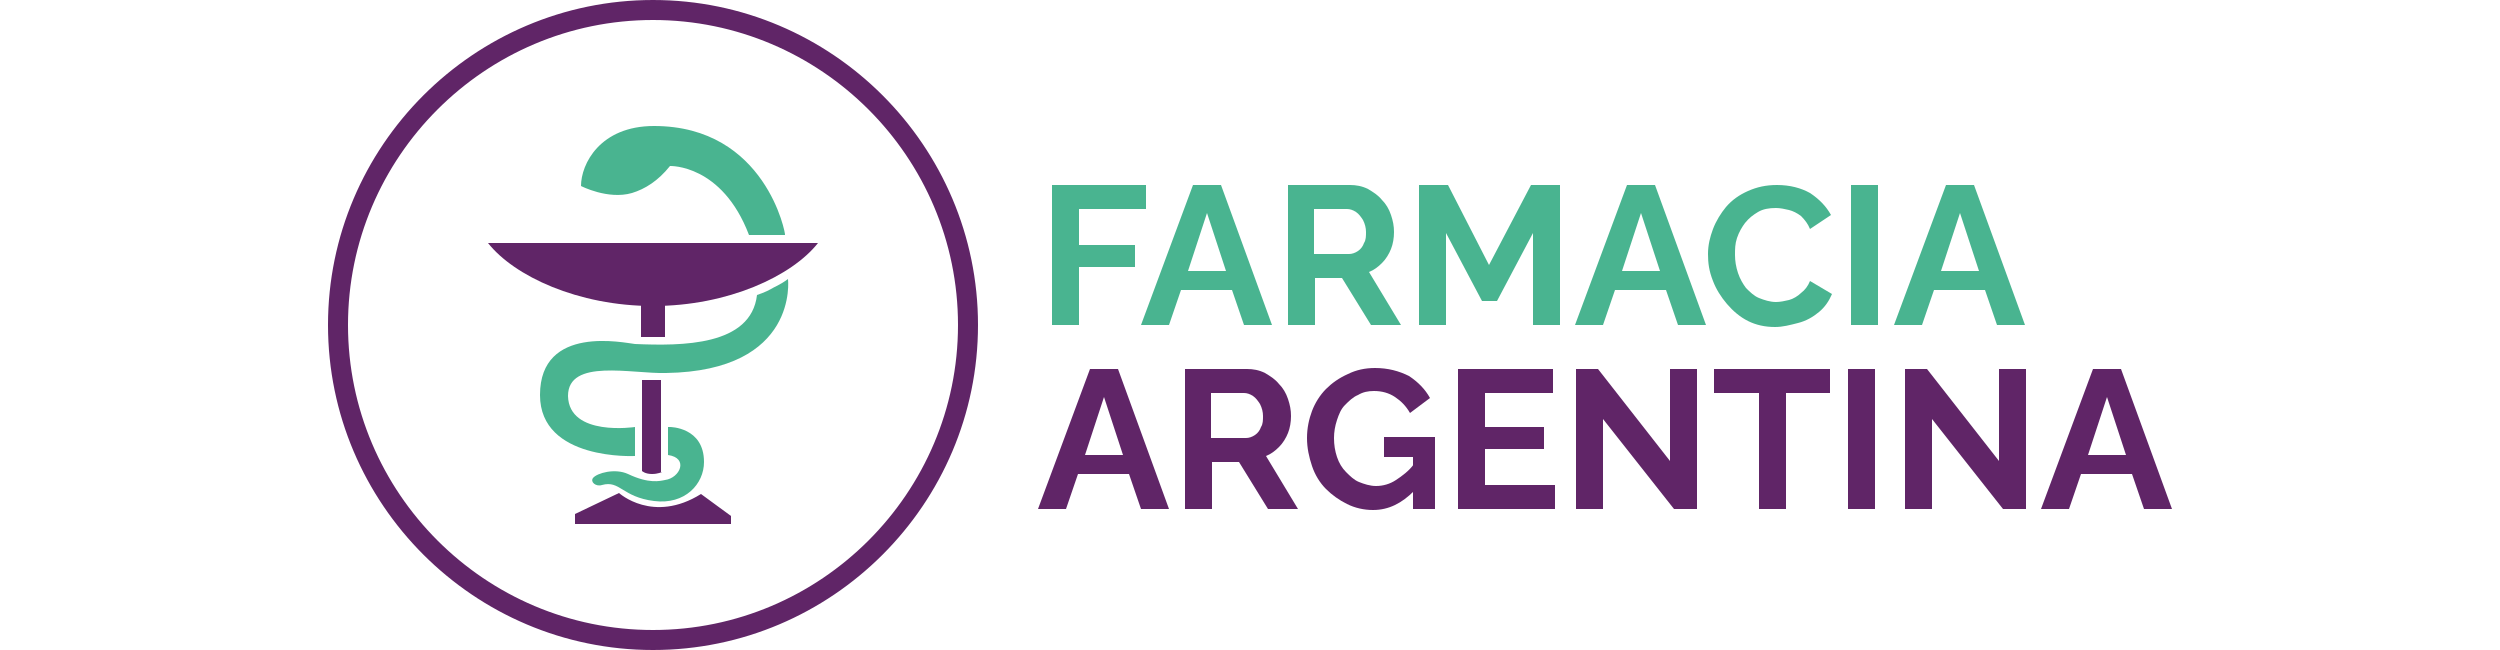 <?xml version="1.0" encoding="utf-8"?>
<!-- Generator: Adobe Illustrator 24.3.0, SVG Export Plug-In . SVG Version: 6.00 Build 0)  -->
<svg version="1.1" id="Livello_1" xmlns="http://www.w3.org/2000/svg" xmlns:xlink="http://www.w3.org/1999/xlink" x="0px" y="0px"
	 viewBox="0 0 250 65" style="enable-background:new 0 0 250 65;" xml:space="preserve">
<style type="text/css">
	.st0{fill:#49B490;}
	.st1{fill:#602567;}
</style>
<g>
	<g>
		<path class="st0" d="M105.2,32.5v-14h9.4v2.4h-6.7v3.6h5.6v2.2h-5.6v5.8H105.2z"/>
		<path class="st0" d="M119.3,18.5h2.8l5.1,14h-2.8l-1.2-3.5h-5.1l-1.2,3.5h-2.8L119.3,18.5z M122.6,27.1l-1.9-5.8l-1.9,5.8H122.6z"
			/>
		<path class="st0" d="M128.8,32.5v-14h6.2c0.6,0,1.2,0.1,1.8,0.4c0.5,0.3,1,0.6,1.4,1.1c0.4,0.4,0.7,0.9,0.9,1.5
			c0.2,0.6,0.3,1.1,0.3,1.7c0,0.6-0.1,1.2-0.3,1.7c-0.2,0.5-0.5,1-0.9,1.4c-0.4,0.4-0.8,0.7-1.3,0.9l3.2,5.3h-3l-2.9-4.7h-2.7v4.7
			H128.8z M131.5,25.4h3.4c0.3,0,0.6-0.1,0.9-0.3c0.3-0.2,0.5-0.5,0.6-0.8c0.2-0.3,0.2-0.7,0.2-1.1c0-0.4-0.1-0.8-0.3-1.2
			c-0.2-0.3-0.4-0.6-0.7-0.8c-0.3-0.2-0.6-0.3-0.9-0.3h-3.3V25.4z"/>
		<path class="st0" d="M153.3,32.5v-9.2l-3.6,6.8h-1.5l-3.6-6.8v9.2h-2.7v-14h2.9l4.1,8l4.2-8h2.9v14H153.3z"/>
		<path class="st0" d="M162.7,18.5h2.8l5.1,14h-2.8l-1.2-3.5h-5.1l-1.2,3.5h-2.8L162.7,18.5z M166,27.1l-1.9-5.8l-1.9,5.8H166z"/>
		<path class="st0" d="M170.8,25.4c0-0.9,0.2-1.7,0.5-2.5c0.3-0.8,0.8-1.6,1.3-2.2c0.6-0.7,1.3-1.2,2.2-1.6c0.9-0.4,1.8-0.6,2.9-0.6
			c1.3,0,2.4,0.3,3.3,0.8c0.9,0.6,1.6,1.3,2.1,2.2l-2.1,1.4c-0.2-0.5-0.5-0.9-0.9-1.3c-0.4-0.3-0.8-0.5-1.2-0.6
			c-0.4-0.1-0.9-0.2-1.3-0.2c-0.7,0-1.3,0.1-1.8,0.4c-0.5,0.3-0.9,0.6-1.3,1.1c-0.3,0.4-0.6,0.9-0.8,1.5c-0.2,0.6-0.2,1.1-0.2,1.7
			c0,0.6,0.1,1.2,0.3,1.8c0.2,0.6,0.5,1.1,0.8,1.5c0.4,0.4,0.8,0.8,1.3,1s1.1,0.4,1.7,0.4c0.4,0,0.9-0.1,1.3-0.2
			c0.4-0.1,0.9-0.4,1.2-0.7c0.4-0.3,0.7-0.7,0.9-1.2l2.2,1.3c-0.3,0.7-0.7,1.3-1.3,1.8c-0.6,0.5-1.3,0.9-2.1,1.1
			c-0.8,0.2-1.5,0.4-2.3,0.4c-1,0-1.9-0.2-2.7-0.6c-0.8-0.4-1.5-1-2.1-1.7c-0.6-0.7-1.1-1.5-1.4-2.3
			C170.9,27.1,170.8,26.3,170.8,25.4z"/>
		<path class="st0" d="M185.1,32.5v-14h2.7v14H185.1z"/>
		<path class="st0" d="M194.6,18.5h2.8l5.1,14h-2.8l-1.2-3.5h-5.1l-1.2,3.5h-2.8L194.6,18.5z M197.9,27.1l-1.9-5.8l-1.9,5.8H197.9z"
			/>
		<path class="st1" d="M109,36.9h2.8l5.1,14h-2.8l-1.2-3.5h-5.1l-1.2,3.5h-2.8L109,36.9z M112.3,45.5l-1.9-5.8l-1.9,5.8H112.3z"/>
		<path class="st1" d="M118.5,50.9v-14h6.2c0.6,0,1.2,0.1,1.8,0.4c0.5,0.3,1,0.6,1.4,1.1c0.4,0.4,0.7,0.9,0.9,1.5
			c0.2,0.6,0.3,1.1,0.3,1.7c0,0.6-0.1,1.2-0.3,1.7c-0.2,0.5-0.5,1-0.9,1.4c-0.4,0.4-0.8,0.7-1.3,0.9l3.2,5.3h-3l-2.9-4.7h-2.7v4.7
			H118.5z M121.2,43.8h3.4c0.3,0,0.6-0.1,0.9-0.3c0.3-0.2,0.5-0.5,0.6-0.8c0.2-0.3,0.2-0.7,0.2-1.1c0-0.4-0.1-0.8-0.3-1.2
			c-0.2-0.3-0.4-0.6-0.7-0.8c-0.3-0.2-0.6-0.3-0.9-0.3h-3.3V43.8z"/>
		<path class="st1" d="M137.3,51c-0.9,0-1.8-0.2-2.6-0.6c-0.8-0.4-1.5-0.9-2.1-1.5c-0.6-0.6-1.1-1.4-1.4-2.3
			c-0.3-0.9-0.5-1.8-0.5-2.8c0-1,0.2-1.9,0.5-2.7c0.3-0.8,0.8-1.6,1.4-2.2c0.6-0.6,1.3-1.1,2.2-1.5c0.8-0.4,1.7-0.6,2.7-0.6
			c1.3,0,2.4,0.3,3.4,0.8c0.9,0.6,1.6,1.3,2.1,2.2l-2,1.5c-0.4-0.7-0.9-1.2-1.5-1.6c-0.6-0.4-1.3-0.6-2.1-0.6
			c-0.6,0-1.1,0.1-1.6,0.4c-0.5,0.2-0.9,0.6-1.3,1c-0.4,0.4-0.6,0.9-0.8,1.5s-0.3,1.2-0.3,1.8c0,0.7,0.1,1.3,0.3,1.9
			c0.2,0.6,0.5,1.1,0.9,1.5c0.4,0.4,0.8,0.8,1.3,1c0.5,0.2,1.1,0.4,1.7,0.4c0.7,0,1.4-0.2,2-0.6c0.6-0.4,1.3-0.9,1.8-1.6v2.7
			C140.2,50.3,138.9,51,137.3,51z M141.2,45.7h-2.8v-2h5.1v7.2h-2.2V45.7z"/>
		<path class="st1" d="M155.5,48.5v2.4h-9.7v-14h9.5v2.4h-6.8v3.4h5.9v2.2h-5.9v3.6H155.5z"/>
		<path class="st1" d="M160.3,41.9v9h-2.7v-14h2.2l7.2,9.2v-9.2h2.7v14h-2.3L160.3,41.9z"/>
		<path class="st1" d="M183.1,39.3h-4.5v11.6h-2.7V39.3h-4.5v-2.4h11.6V39.3z"/>
		<path class="st1" d="M184.8,50.9v-14h2.7v14H184.8z"/>
		<path class="st1" d="M193.2,41.9v9h-2.7v-14h2.2l7.2,9.2v-9.2h2.7v14h-2.3L193.2,41.9z"/>
		<path class="st1" d="M209.3,36.9h2.8l5.1,14h-2.8l-1.2-3.5h-5.1l-1.2,3.5h-2.8L209.3,36.9z M212.6,45.5l-1.9-5.8l-1.9,5.8H212.6z"
			/>
	</g>
	<g>
		<path class="st1" d="M48.8,24.3c2.6,3.3,9,6.3,16.5,6.3s13.9-3,16.5-6.3H48.8z"/>
		<rect x="64.1" y="30.5" class="st1" width="2.4" height="3.2"/>
		<path class="st1" d="M66.2,47.2c0,0-0.4,0.2-1,0.2c-0.7,0-1-0.3-1-0.3V38h1.9V47.2z"/>
		<path class="st0" d="M67,42.7c0,0,3.4,0,3.4,3.5c0,2.2-1.9,4.3-5,3.9c-3.2-0.4-3.4-2.1-5.2-1.6c-0.6,0.2-1.2-0.3-0.9-0.7
			c0.4-0.5,2.2-1,3.5-0.4c2.1,1,3.2,0.7,3.7,0.6c1.5-0.2,2.4-2.2,0.3-2.5V42.7z"/>
		<path class="st0" d="M63.5,42.7v2.9c0,0-9.5,0.5-9.5-6.1c0-7.1,8.5-5.2,9.5-5.1c4.7,0.2,11.6,0.2,12.2-4.9c0,0,0.9-0.3,1.4-0.6
			c0.3-0.2,0.9-0.4,1.7-1c0,0,1.1,9.2-12.2,9.4c-3.4,0.1-9.8-1.5-9.8,2.3C56.9,43.7,63.5,42.7,63.5,42.7"/>
		<path class="st1" d="M61.9,49.3c0,0,3.4,3.1,8.2,0.1l3,2.2v0.8H57.5v-1L61.9,49.3z"/>
		<path class="st0" d="M65.4,12.6c-5.4,0-7.3,3.8-7.3,6c0,0,2.7,1.4,5.1,0.7c1.3-0.4,2.6-1.2,3.8-2.7c0,0,5.2-0.2,7.9,6.9h3.6
			C78.6,23.5,76.6,12.6,65.4,12.6"/>
	</g>
	<g>
		<path class="st1" d="M65.3,65c-17.9,0-32.5-14.6-32.5-32.5C32.8,14.6,47.4,0,65.3,0s32.5,14.6,32.5,32.5
			C97.8,50.4,83.2,65,65.3,65z M65.3,2C48.5,2,34.8,15.7,34.8,32.5S48.5,63,65.3,63s30.5-13.7,30.5-30.5S82.1,2,65.3,2z"/>
	</g>
</g>
</svg>
